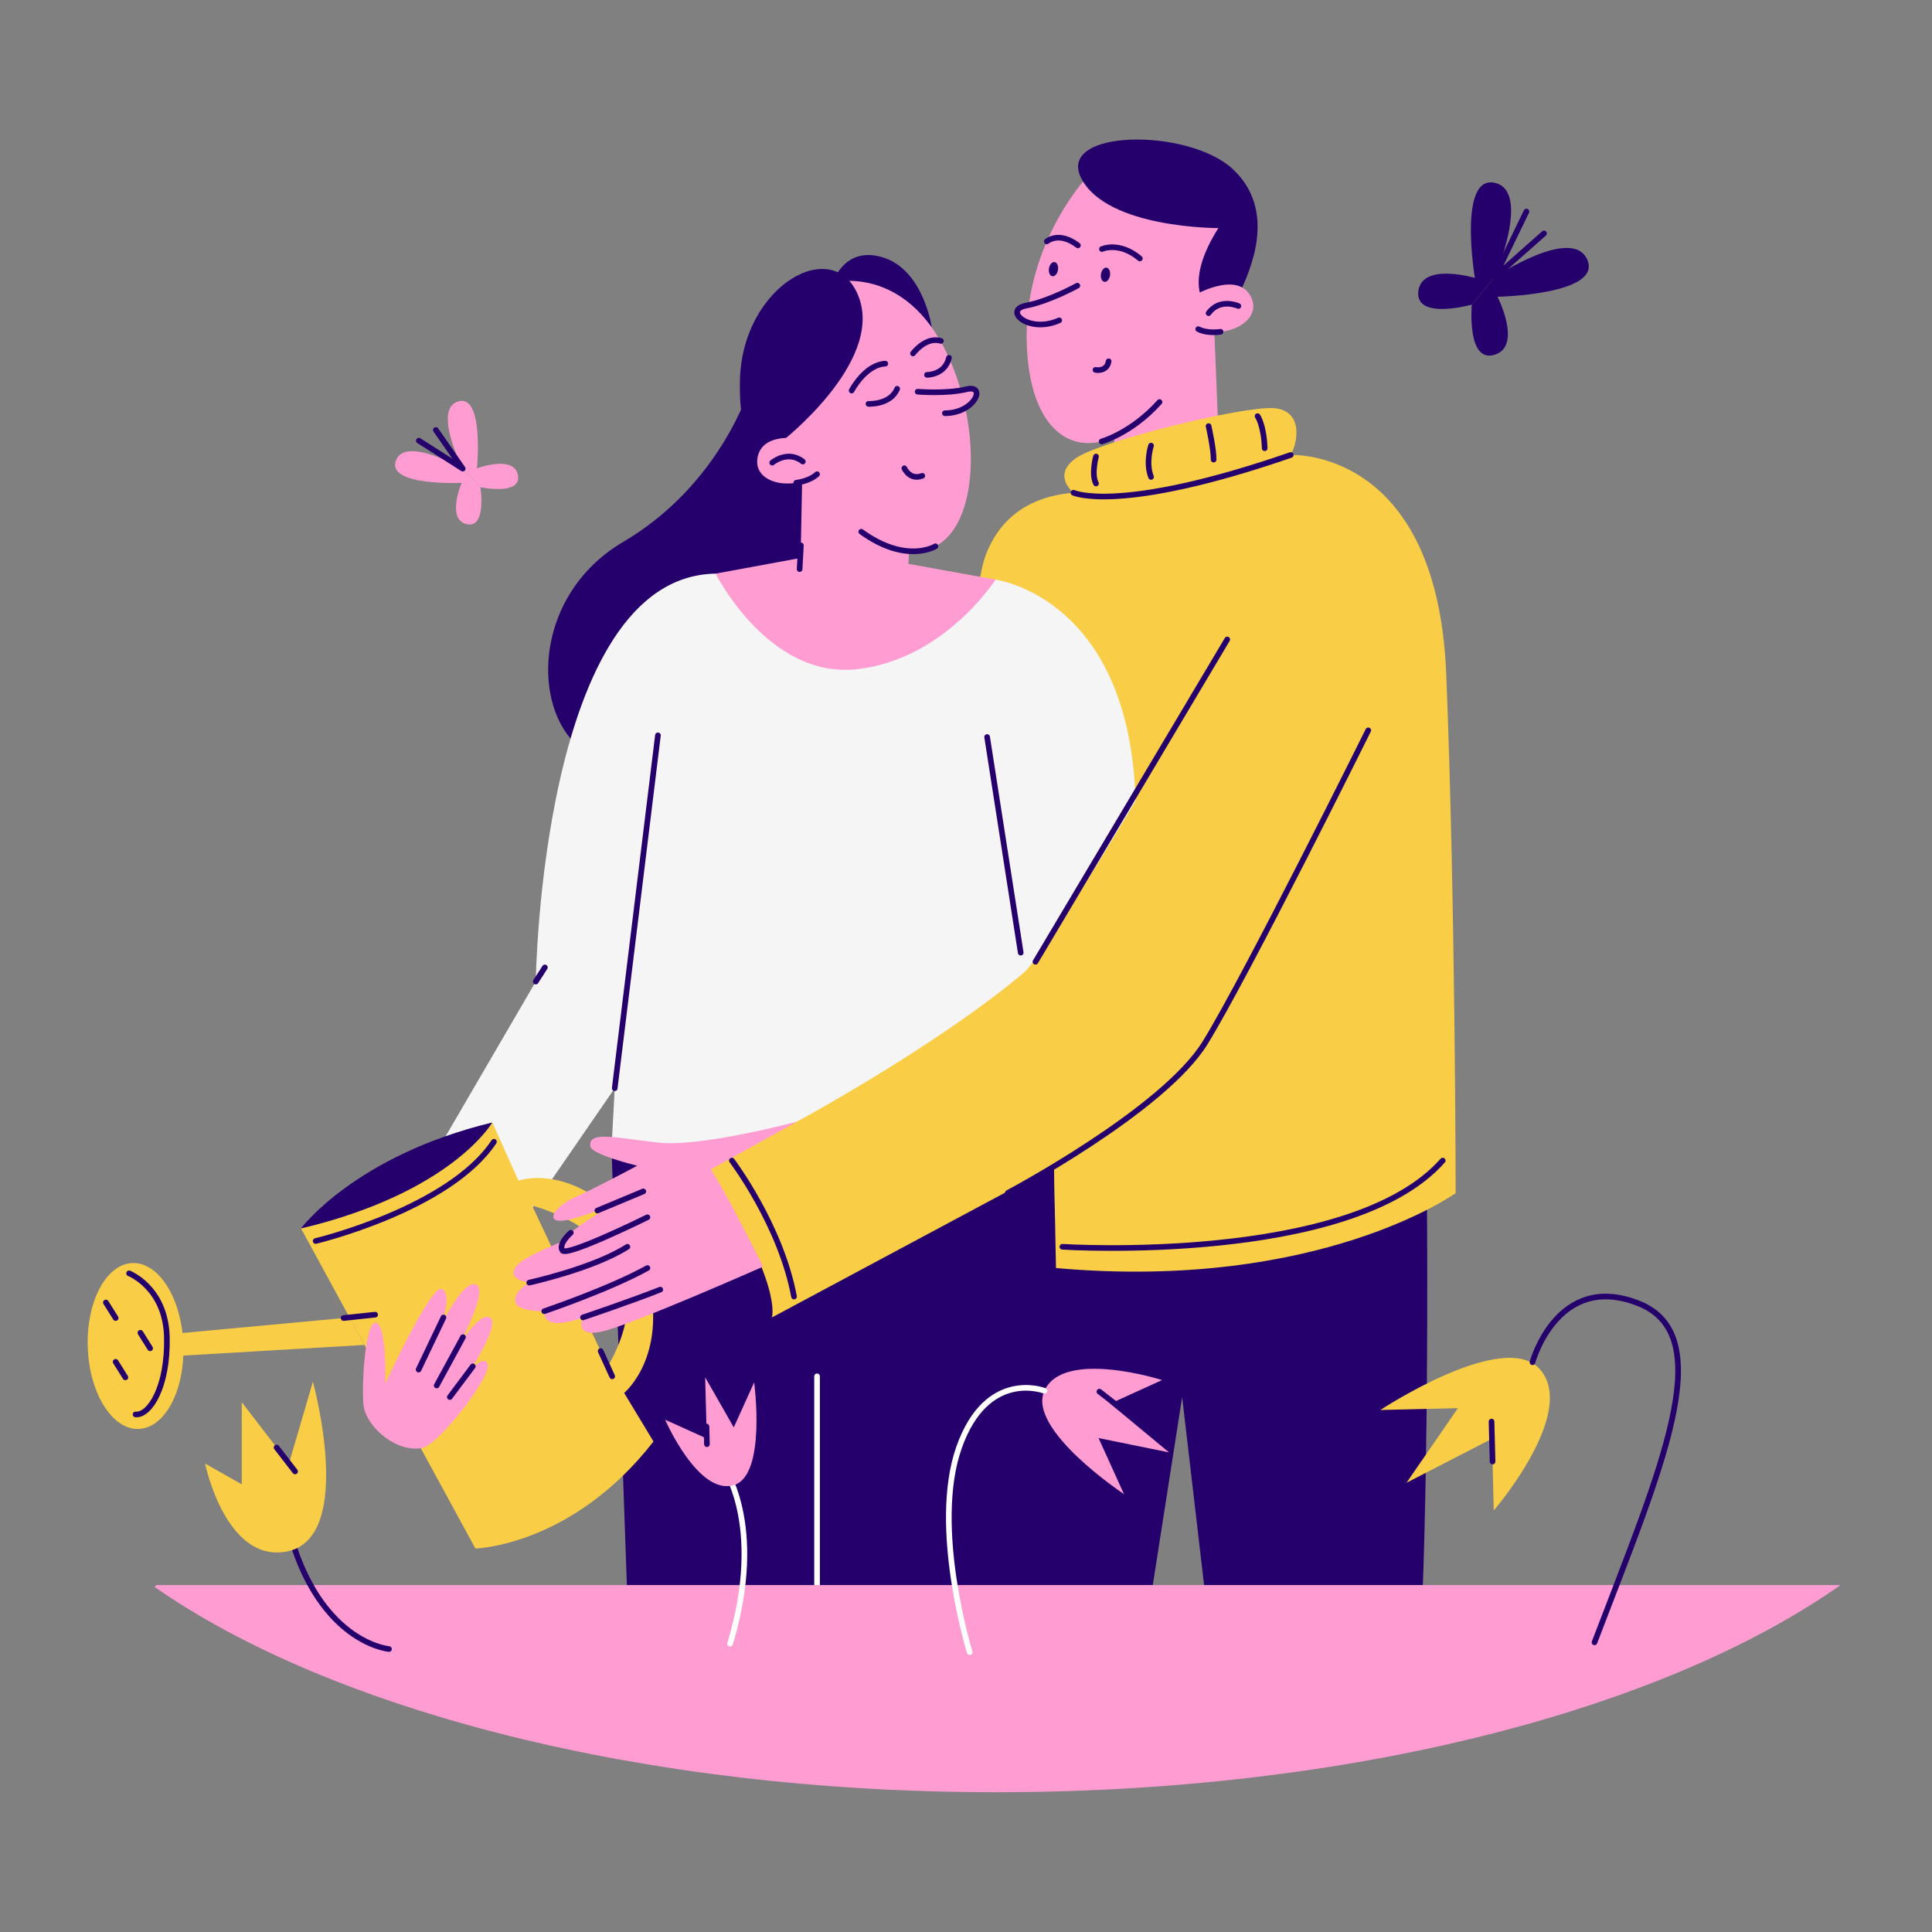 <?xml version="1.0" encoding="UTF-8"?> <svg xmlns="http://www.w3.org/2000/svg" width="774" height="774" viewBox="0 0 774 774" fill="none"><rect x="0" y="0" width="774" height="774" fill="#808080" stroke="none"/> <path d="M571.595 473.801C571.595 473.801 572.658 566.426 569.822 640.931H483.076L473.594 559.685L460.904 640.931H406.971L419.401 487.661L571.595 473.801Z" fill="#25006D"></path> <path d="M422.052 456.793L425.614 640.93H251.347L244.981 459.939L422.052 456.793Z" fill="#25006D"></path> <path d="M309.234 527.808C309.234 527.808 300.713 528.46 294.149 509.301C287.586 490.143 317.583 503.917 309.234 527.808Z" fill="#25006D"></path> <path d="M300.404 155.213C300.404 155.213 288.724 194.152 249.658 217.107C210.591 240.062 212.582 292.4 238.642 303.387C264.701 314.374 399.473 255.786 300.404 155.213Z" fill="#25006D"></path> <path d="M486.35 129.59L487.855 166.76L446.487 177.376L445.539 167.374L486.35 129.59Z" fill="#FF9DD3"></path> <path d="M334.057 112.146C334.057 112.146 339.099 97.931 354.612 103.431C370.126 108.931 373.292 131.177 373.292 131.177L334.057 112.146Z" fill="#25006D"></path> <path d="M334.676 113.033C334.676 113.033 364.73 105.819 381.262 145.871C399.563 190.198 385.764 251.144 333.154 203.646C278.928 154.685 327.082 111.628 334.676 113.033Z" fill="#FF9DD3"></path> <path d="M367.62 156.924C367.62 156.924 379.135 157.885 387.203 155.935C395.3 153.985 390.547 165.532 378.549 165.549" fill="#FF9DD3"></path> <path d="M367.62 156.924C367.62 156.924 379.135 157.885 387.203 155.935C395.3 153.985 390.547 165.532 378.549 165.549" stroke="#25006D" stroke-width="2.26" stroke-miterlimit="10" stroke-linecap="round" stroke-linejoin="round"></path> <path d="M347.927 161.798C347.927 161.798 356.737 162.268 359.421 155.746" stroke="#25006D" stroke-width="2.26" stroke-miterlimit="10" stroke-linecap="round" stroke-linejoin="round"></path> <path d="M371.363 150.175C371.363 150.175 378.57 150.282 380.169 143.34" stroke="#25006D" stroke-width="2.26" stroke-miterlimit="10" stroke-linecap="round" stroke-linejoin="round"></path> <path d="M341.178 156.475C341.178 156.475 346.57 146.081 354.676 145.686" stroke="#25006D" stroke-width="2.26" stroke-miterlimit="10" stroke-linecap="round" stroke-linejoin="round"></path> <path d="M365.757 141.604C365.757 141.604 370.865 134.674 376.946 136.591" stroke="#25006D" stroke-width="2.26" stroke-miterlimit="10" stroke-linecap="round" stroke-linejoin="round"></path> <path d="M362.302 187.598C362.302 187.598 364.512 192.549 369.492 190.624" stroke="#25006D" stroke-width="2.26" stroke-miterlimit="10" stroke-linecap="round" stroke-linejoin="round"></path> <path d="M313.018 177.027C313.018 177.027 353.491 145.628 344.219 119.457C334.947 93.286 297.167 113.937 296.433 152.575C295.699 191.217 313.018 177.027 313.018 177.027Z" fill="#25006D"></path> <path d="M434.92 71.591C434.92 71.591 406.267 102.387 412.063 146.756C417.86 191.125 456.292 189.983 486.317 126.93C516.339 63.873 451.229 58.963 434.92 71.591Z" fill="#FF9DD3"></path> <path d="M424.353 128.331C412.026 133.839 401.83 124.167 411.041 122.443C420.222 120.732 431.605 114.445 431.605 114.445" fill="#FF9DD3"></path> <path d="M424.353 128.331C412.026 133.839 401.83 124.167 411.041 122.443C420.222 120.732 431.605 114.445 431.605 114.445" stroke="#25006D" stroke-width="2.26" stroke-miterlimit="10" stroke-linecap="round" stroke-linejoin="round"></path> <path d="M444.693 110.361C444.943 108.794 444.334 107.394 443.333 107.235C442.333 107.075 441.319 108.216 441.069 109.783C440.82 111.351 441.428 112.75 442.429 112.91C443.429 113.069 444.443 111.928 444.693 110.361Z" fill="#25006D"></path> <path d="M423.859 108.123C424.109 106.556 423.5 105.156 422.499 104.996C421.499 104.837 420.485 105.978 420.236 107.545C419.986 109.112 420.594 110.512 421.595 110.672C422.595 110.831 423.609 109.69 423.859 108.123Z" fill="#25006D"></path> <path d="M419.397 96.719C419.397 96.719 424.093 92.444 431.832 98.307" stroke="#25006D" stroke-width="2.26" stroke-miterlimit="10" stroke-linecap="round" stroke-linejoin="round"></path> <path d="M441.462 99.771C441.462 99.771 448.384 96.589 456.654 103.548" stroke="#25006D" stroke-width="2.26" stroke-miterlimit="10" stroke-linecap="round" stroke-linejoin="round"></path> <path d="M438.869 148.189C438.869 148.189 443.379 149.141 444.146 144.742" stroke="#25006D" stroke-width="2.26" stroke-miterlimit="10" stroke-linecap="round" stroke-linejoin="round"></path> <path d="M481.828 120.062C481.828 120.062 475.429 111.297 488.102 91.372C488.102 91.372 443.796 91.603 433.262 71.616C422.724 51.629 476.291 51.048 494.097 67.939C511.903 84.83 500.602 108.947 496.364 117.914L481.828 120.062Z" fill="#25006D"></path> <path d="M476.17 129.896C487.825 137.746 506.558 129.612 501.145 118.901C495.736 108.194 478.433 118.332 478.433 118.332L476.17 129.896Z" fill="#FF9DD3"></path> <path d="M484.181 125.453C488.773 119.216 496.112 122.596 496.112 122.596" stroke="#25006D" stroke-width="2.26" stroke-miterlimit="10" stroke-linecap="round" stroke-linejoin="round"></path> <path d="M480.033 131.852C483.904 133.81 488.967 132.915 488.967 132.915" stroke="#25006D" stroke-width="2.26" stroke-miterlimit="10" stroke-linecap="round" stroke-linejoin="round"></path> <path d="M441.342 176.859C441.342 176.859 453.322 173.56 464.532 161.064" stroke="#25006D" stroke-width="2.26" stroke-miterlimit="10" stroke-linecap="round" stroke-linejoin="round"></path> <path d="M430.075 197.401C430.075 197.401 421.211 190.446 431.056 183.536C440.901 176.627 497.543 162.75 510.06 163.5C521.48 164.184 520.527 175.88 517.11 182.275C517.11 182.275 575.722 179.141 579.387 269.94C583.052 360.739 583.168 477.993 583.168 477.993C583.168 477.993 528.418 517.377 423.046 508.002L422.258 467.307L309.239 527.807C309.239 527.807 313.86 514.289 283.604 468.877C283.604 468.877 345.333 416.601 376.946 385.252C376.946 385.252 387.417 242.005 394.863 222.451C402.305 202.901 418.598 198.329 430.075 197.401Z" fill="#F9CD45"></path> <path d="M398.842 232.21C398.842 232.21 452.664 239.173 454.919 320.836C454.919 320.836 418.223 382.891 409.982 389.821C373.356 420.626 314.768 451.843 314.768 451.843C314.768 451.843 278.966 468.751 244.987 459.94L246.269 435.967L205.706 494.847L167.698 473.801L214.644 393.235C214.644 393.235 216.705 230.916 286.7 229.807L398.842 232.21Z" fill="#F5F5F5"></path> <path d="M250.049 558.037C250.049 558.037 267.521 543.694 259.643 511.652C251.764 479.606 223.899 468.166 207.68 472.981L197.229 449.684C197.229 449.684 174.534 479.849 120.584 492.119L190.464 620.368C190.464 620.368 229.18 619.444 261.803 577.492L250.049 558.037ZM243.515 547.388L213.172 483.003C213.172 482.999 272.127 497.4 243.515 547.388Z" fill="#F9CD45"></path> <path d="M169.12 580.075C176.009 578.719 197.752 550.301 195.291 546.261C192.83 542.22 186.959 551.22 186.959 551.22C186.959 551.22 200.882 530.537 196.297 527.873C191.713 525.21 182.738 540.951 182.738 540.951C182.738 540.951 195.926 517.257 190.83 514.677C185.735 512.096 176.521 531.254 176.521 531.254C176.521 531.254 181.439 518.68 177.11 516.408C172.781 514.137 154.377 554.275 154.377 554.275C154.377 554.275 155.049 530.475 150.531 529.885C146.012 529.296 144.545 559.128 145.889 564.405C147.938 572.477 159.147 582.038 169.12 580.075Z" fill="#FF9DD3"></path> <path d="M305.726 507.438C305.726 507.438 253.05 530.719 241.3 533.407C229.55 536.095 233.549 527.78 233.549 527.78C233.549 527.78 217.57 534.265 218.048 525.29C218.048 525.29 206.896 525.64 206.414 521.352C205.931 517.065 212.029 513.837 212.029 513.837C212.029 513.837 200.811 512.484 208.252 505.876C216.551 498.504 288.559 473.797 288.559 473.797L305.726 507.438Z" fill="#FF9DD3"></path> <path d="M319.4 449.32C319.4 449.32 280.717 459.726 263.591 457.743C246.466 455.76 235.598 452.985 236.509 459.252C236.992 462.591 255.28 467.007 255.28 467.007C255.28 467.007 240.034 475.252 230.568 479.54C221.103 483.827 218.147 490.498 226.874 488.816C235.293 487.196 248.844 481.053 248.844 481.053C248.844 481.053 219.8 495.783 224.442 502.128C226.759 505.294 247.62 493.953 247.62 493.953C247.62 493.953 235.532 502.45 238.294 505.533C246.268 514.438 319.4 449.32 319.4 449.32Z" fill="#FF9DD3"></path> <path d="M321.425 188.619L320.753 223.53L286.691 229.809C286.691 229.809 307.775 271.914 343.09 268.121C378.405 264.329 398.837 232.204 398.837 232.204L363.922 225.888L364.565 213.842L321.425 188.619Z" fill="#FF9DD3"></path> <path d="M320.852 218.486L320.345 228.002" stroke="#25006D" stroke-width="2.26" stroke-miterlimit="10" stroke-linecap="round" stroke-linejoin="round"></path> <path d="M374.749 218.857C374.749 218.857 363.11 226.113 345.036 213.023" stroke="#25006D" stroke-width="2.26" stroke-miterlimit="10" stroke-linecap="round" stroke-linejoin="round"></path> <path d="M430.075 197.402C430.075 197.402 448.326 206.006 517.106 182.275" stroke="#25006D" stroke-width="2.26" stroke-miterlimit="10" stroke-linecap="round" stroke-linejoin="round"></path> <path d="M403.768 477.897C403.768 477.897 466.091 444.894 482.821 417.722C499.555 390.549 548.145 292.602 548.145 292.602" stroke="#25006D" stroke-width="2.26" stroke-miterlimit="10" stroke-linecap="round" stroke-linejoin="round"></path> <path d="M491.653 256.184L414.83 385.307" stroke="#25006D" stroke-width="2.26" stroke-miterlimit="10" stroke-linecap="round" stroke-linejoin="round"></path> <path d="M120.579 492.123C120.579 492.123 142.269 462.971 197.224 449.688C197.224 449.688 181.035 477.833 120.579 492.123Z" fill="#25006D"></path> <path d="M240.629 541.264L245.255 551.385" stroke="#25006D" stroke-width="2.26" stroke-miterlimit="10" stroke-linecap="round" stroke-linejoin="round"></path> <path d="M126.466 497.175C126.466 497.175 179.97 484.407 197.879 457.416" stroke="#25006D" stroke-width="2.26" stroke-miterlimit="10" stroke-linecap="round" stroke-linejoin="round"></path> <path d="M246.269 435.967C246.269 435.967 257.812 341.722 263.58 294.6" stroke="#25006D" stroke-width="2.26" stroke-miterlimit="10" stroke-linecap="round" stroke-linejoin="round"></path> <path d="M214.639 393.237L218.283 387.568" stroke="#25006D" stroke-width="2.26" stroke-miterlimit="10" stroke-linecap="round" stroke-linejoin="round"></path> <path d="M325.255 176.515C325.255 176.515 305.874 171.378 303.524 183.144C301.174 194.91 321.401 197.734 330.532 187.052L325.255 176.515Z" fill="#FF9DD3"></path> <path d="M309.366 185.353C309.366 185.353 315.53 180.129 321.627 184.911" stroke="#25006D" stroke-width="2.26" stroke-miterlimit="10" stroke-linecap="round" stroke-linejoin="round"></path> <path d="M319.009 193.386C319.009 193.386 324.125 192.896 327.333 189.973" stroke="#25006D" stroke-width="2.26" stroke-miterlimit="10" stroke-linecap="round" stroke-linejoin="round"></path> <path d="M395.465 295.266L408.921 381.661" stroke="#25006D" stroke-width="2.26" stroke-miterlimit="10" stroke-linecap="round" stroke-linejoin="round"></path> <path d="M140.021 527.807L62.296 535.03L65.207 543.555L146.016 538.802L140.021 527.807Z" fill="#F9CD45"></path> <path d="M55.574 572.465C66.148 572.062 74.152 556.858 73.452 538.505C72.752 520.152 63.614 505.601 53.04 506.004C42.467 506.408 34.463 521.612 35.163 539.965C35.862 558.318 45.001 572.869 55.574 572.465Z" fill="#F9CD45"></path> <path d="M177.667 527.807L167.698 548.684" stroke="#25006D" stroke-width="2.26" stroke-miterlimit="10" stroke-linecap="round" stroke-linejoin="round"></path> <path d="M185.487 535.682L174.941 555.071" stroke="#25006D" stroke-width="2.26" stroke-miterlimit="10" stroke-linecap="round" stroke-linejoin="round"></path> <path d="M189.416 547.387L180.214 559.685" stroke="#25006D" stroke-width="2.26" stroke-miterlimit="10" stroke-linecap="round" stroke-linejoin="round"></path> <path d="M239.334 484.973L257.725 477.297" stroke="#25006D" stroke-width="2.26" stroke-miterlimit="10" stroke-linecap="round" stroke-linejoin="round"></path> <path d="M212.029 513.841C212.029 513.841 237.64 508.243 251.348 499.49" stroke="#25006D" stroke-width="2.26" stroke-miterlimit="10" stroke-linecap="round" stroke-linejoin="round"></path> <path d="M218.048 525.293C218.048 525.293 244.004 516.515 259.378 508.002" stroke="#25006D" stroke-width="2.26" stroke-miterlimit="10" stroke-linecap="round" stroke-linejoin="round"></path> <path d="M233.55 527.782C233.55 527.782 253.174 521.153 264.524 516.646" stroke="#25006D" stroke-width="2.26" stroke-miterlimit="10" stroke-linecap="round" stroke-linejoin="round"></path> <path d="M228.684 493.861C228.684 493.861 223.548 498.305 225.32 500.964C227.093 503.623 259.378 487.66 259.378 487.66" stroke="#25006D" stroke-width="2.26" stroke-miterlimit="10" stroke-linecap="round" stroke-linejoin="round"></path> <path d="M298.094 492.378C298.094 492.378 289.173 475.058 284.745 468.503L320.938 448.467L298.094 492.378Z" fill="#F9CD45"></path> <path d="M327.328 640.93V551.385" stroke="white" stroke-width="2.26" stroke-miterlimit="10" stroke-linecap="round" stroke-linejoin="round"></path> <path d="M51.709 510.131C51.709 510.131 66.374 515.82 66.848 535.683C67.322 555.542 59.987 567.136 54.31 566.661" stroke="#25006D" stroke-width="2.26" stroke-miterlimit="10" stroke-linecap="round" stroke-linejoin="round"></path> <path d="M137.663 528.027L150.283 526.688" stroke="#25006D" stroke-width="2.26" stroke-miterlimit="10" stroke-linecap="round" stroke-linejoin="round"></path> <path d="M503.81 166.717C503.81 166.717 506.312 170.217 506.667 179.571" stroke="#25006D" stroke-width="2.26" stroke-miterlimit="10" stroke-linecap="round" stroke-linejoin="round"></path> <path d="M439.079 182.896C439.079 182.896 437.129 189.963 439.079 193.702" stroke="#25006D" stroke-width="2.26" stroke-miterlimit="10" stroke-linecap="round" stroke-linejoin="round"></path> <path d="M484.182 170.715C484.182 170.715 486.21 179.562 486.21 184.126" stroke="#25006D" stroke-width="2.26" stroke-miterlimit="10" stroke-linecap="round" stroke-linejoin="round"></path> <path d="M461.136 178.525C461.136 178.525 458.868 185.295 461.136 191.071" stroke="#25006D" stroke-width="2.26" stroke-miterlimit="10" stroke-linecap="round" stroke-linejoin="round"></path> <path d="M425.614 499.487C425.614 499.487 541.083 506.821 577.981 464.955" stroke="#25006D" stroke-width="2.26" stroke-miterlimit="10" stroke-linecap="round" stroke-linejoin="round"></path> <path d="M598.827 110.983C598.827 110.983 613.578 76.459 598.794 73.239C584.01 70.02 590.854 111.333 590.854 111.333C590.854 111.333 569.556 105.03 568.216 116.718C566.876 128.405 589.629 122.04 589.629 122.04L598.827 110.983Z" fill="#25006D"></path> <path d="M598.827 110.983C598.827 110.983 630.09 90.192 635.944 104.143C641.798 118.095 599.936 118.886 599.936 118.886C599.936 118.886 610.012 138.679 598.765 142.126C587.519 145.572 589.634 122.04 589.634 122.04L598.827 110.983Z" fill="#25006D"></path> <path d="M611.52 84.756L598.826 110.98L618.562 93.521" stroke="#25006D" stroke-width="2.26" stroke-miterlimit="10" stroke-linecap="round" stroke-linejoin="round"></path> <path d="M185.377 187.745C185.377 187.745 162.079 174.395 158.563 184.632C155.046 194.869 184.961 193.438 184.961 193.438C184.961 193.438 178.711 208.041 186.902 209.966C195.094 211.891 192.464 195.199 192.464 195.199L185.377 187.745Z" fill="#FF9DD3"></path> <path d="M185.377 187.744C185.377 187.744 173.206 163.807 183.604 160.81C194.001 157.809 191.082 187.616 191.082 187.616C191.082 187.616 205.982 182.104 207.491 190.382C209.004 198.656 192.463 195.202 192.463 195.202L185.377 187.744Z" fill="#FF9DD3"></path> <path d="M167.802 176.545L185.377 187.742L174.617 172.273" stroke="#25006D" stroke-width="2.26" stroke-miterlimit="10" stroke-linecap="round" stroke-linejoin="round"></path> <path d="M418.408 557.181C426.051 540.269 465.547 552.881 465.547 552.881L444.776 562.33L468.313 581.847L440.097 576.116L450.288 598.569C450.293 598.564 411.366 572.756 418.408 557.181Z" fill="#FF9DD3"></path> <path d="M616.727 548.355C632.554 565.571 598.426 605.128 598.426 605.128L597.734 576.381L563.478 594.026L584.063 564.145L552.998 564.87C552.998 564.866 602.149 532.494 616.727 548.355Z" fill="#F9CD45"></path> <path d="M737.366 635.006C666.546 684.878 541.516 718 399.101 718C257.416 718 132.935 685.216 61.93 635.769L62.697 635.006H737.366Z" fill="#FF9DD3"></path> <path d="M155.841 660.636C155.841 660.636 122.934 657.902 113.002 600.428" stroke="#25006D" stroke-width="2.26" stroke-miterlimit="10" stroke-linecap="round" stroke-linejoin="round"></path> <path d="M613.948 545.728C613.948 545.728 623.892 509.225 656.532 522.212C689.171 535.198 665.045 589.127 638.792 657.956" stroke="#25006D" stroke-width="2.26" stroke-miterlimit="10" stroke-linecap="round" stroke-linejoin="round"></path> <path d="M111.551 621.945C89.618 622.605 82.156 586.329 82.156 586.329L96.854 594.649V561.733L115.752 586.329L125.35 553.533C125.35 553.533 143.943 620.968 111.551 621.945Z" fill="#F9CD45"></path> <path d="M289.26 586.771C289.26 586.771 307.058 610.052 292.496 658.478" stroke="white" stroke-width="2.26" stroke-miterlimit="10" stroke-linecap="round" stroke-linejoin="round"></path> <path d="M294.005 594.969C279.744 599.298 266.465 568.774 266.465 568.774L283.162 576.318L282.498 551.771L293.967 571.849L302.135 553.812C302.13 553.812 307.139 590.978 294.005 594.969Z" fill="#FF9DD3"></path> <path d="M418.408 557.18C418.408 557.18 395.345 548.151 384.169 580.007C372.992 611.863 388.485 661.888 388.485 661.888" stroke="white" stroke-width="2.26" stroke-miterlimit="10" stroke-linecap="round" stroke-linejoin="round"></path> <path d="M110.808 579.896L118.212 589.486" stroke="#25006D" stroke-width="2.26" stroke-miterlimit="10" stroke-linecap="round" stroke-linejoin="round"></path> <path d="M283.031 571.48L283.209 578.572" stroke="#25006D" stroke-width="2.26" stroke-miterlimit="10" stroke-linecap="round" stroke-linejoin="round"></path> <path d="M450.195 565.134L440.44 557.516" stroke="#25006D" stroke-width="2.26" stroke-miterlimit="10" stroke-linecap="round" stroke-linejoin="round"></path> <path d="M597.955 585.522L597.539 569.51" stroke="#25006D" stroke-width="2.26" stroke-miterlimit="10" stroke-linecap="round" stroke-linejoin="round"></path> <path d="M293.201 464.953C293.201 464.953 312.776 490.782 318.098 519.418" stroke="#25006D" stroke-width="2.26" stroke-miterlimit="10" stroke-linecap="round" stroke-linejoin="round"></path> <path d="M42.43 521.803L46.33 528.028" stroke="#25006D" stroke-width="2.26" stroke-miterlimit="10" stroke-linecap="round" stroke-linejoin="round"></path> <path d="M56.24 533.938L60.144 540.163" stroke="#25006D" stroke-width="2.26" stroke-miterlimit="10" stroke-linecap="round" stroke-linejoin="round"></path> <path d="M46.329 545.572L50.233 551.798" stroke="#25006D" stroke-width="2.26" stroke-miterlimit="10" stroke-linecap="round" stroke-linejoin="round"></path> </svg> 